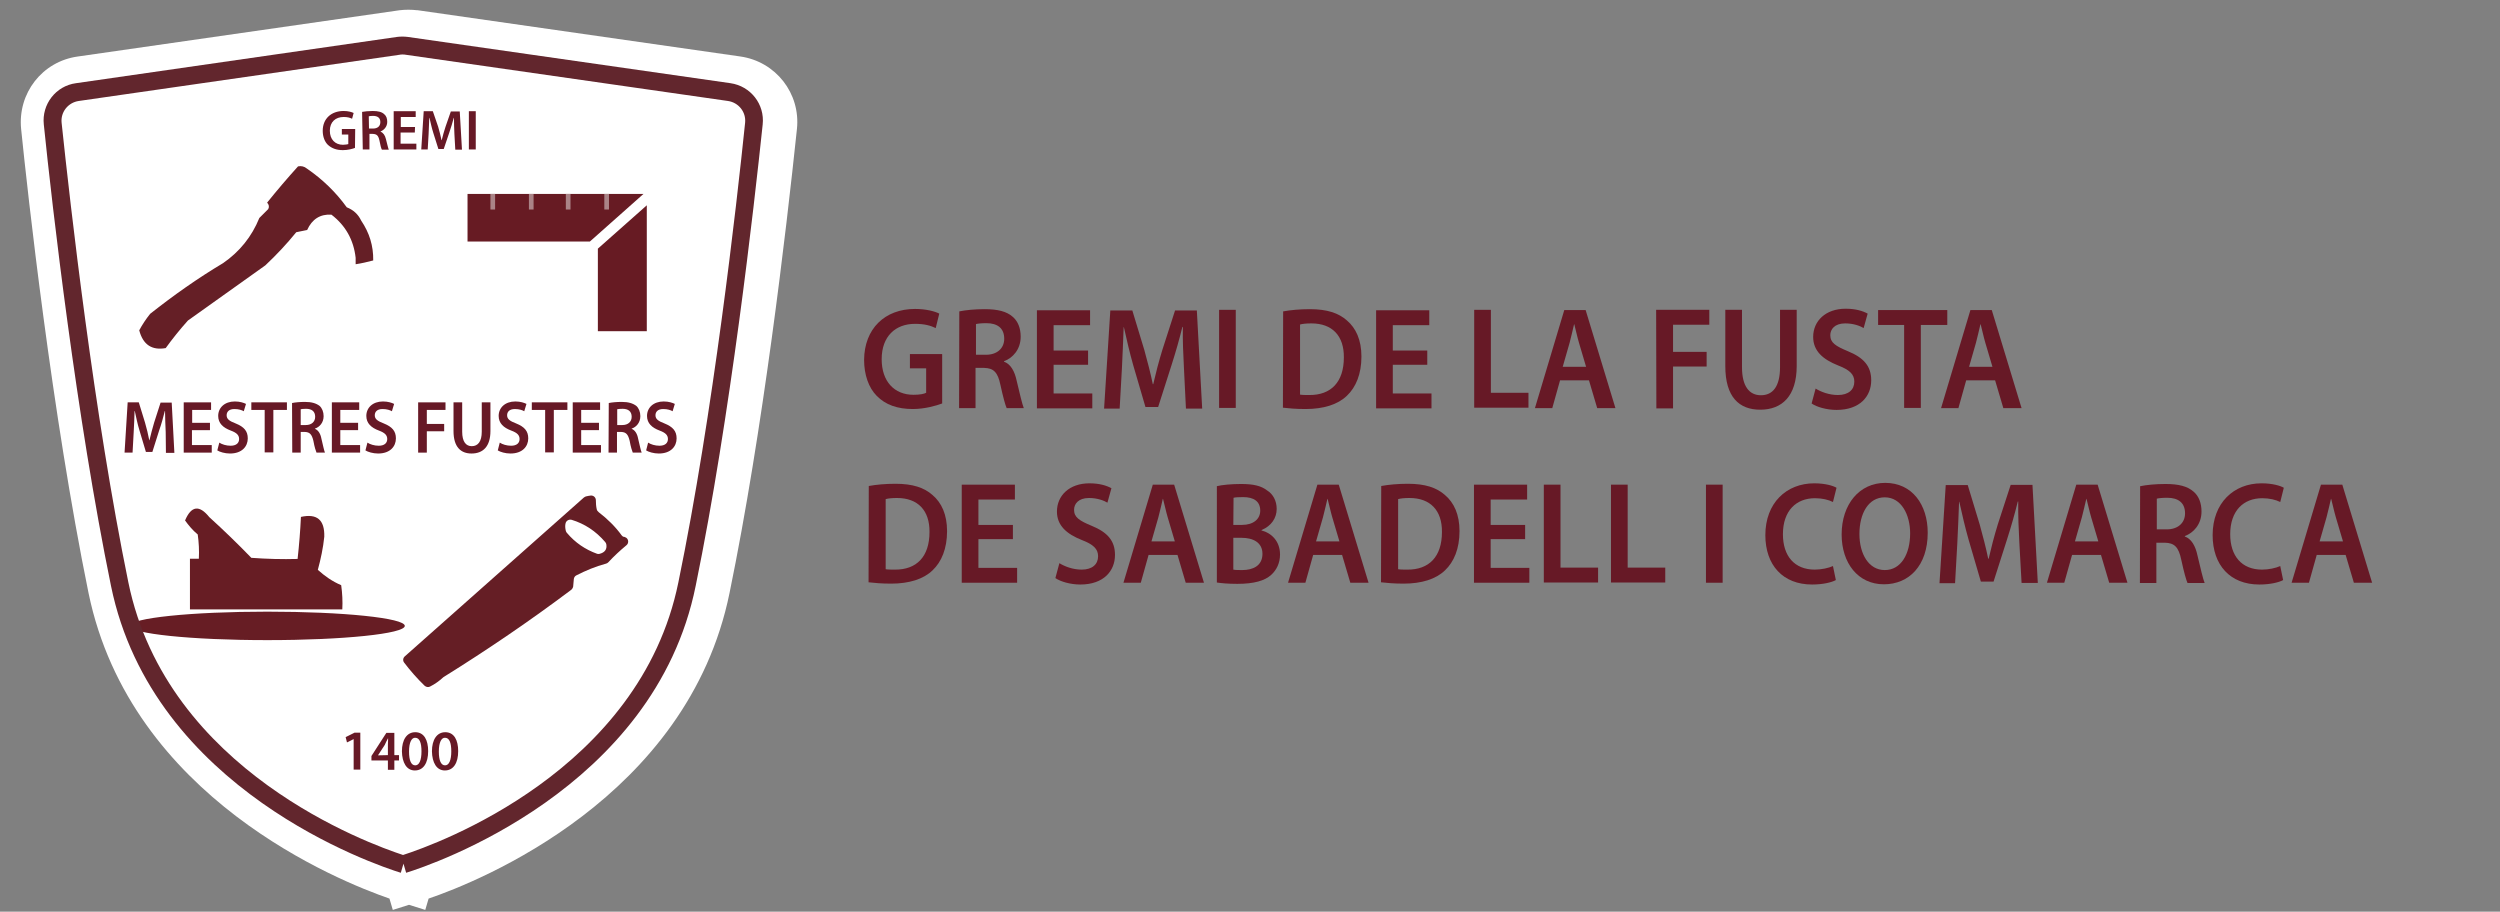 <?xml version="1.0" encoding="utf-8"?>
<!-- Generator: Adobe Illustrator 25.0.0, SVG Export Plug-In . SVG Version: 6.00 Build 0)  -->
<svg version="1.1" id="Capa_1" xmlns="http://www.w3.org/2000/svg" xmlns:xlink="http://www.w3.org/1999/xlink" x="0px" y="0px"
	 viewBox="0 0 1124 409.9" style="enable-background:new 0 0 1124 409.9;" xml:space="preserve">
<rect x="0" y="0" width="1124" height="409.9" fill="#808080" stroke="none"/>
<style type="text/css">
	.st0{fill:#FFFFFF;}
	.st1{fill-rule:evenodd;clip-rule:evenodd;fill:#671D24;}
	.st2{fill-rule:evenodd;clip-rule:evenodd;fill:#651E25;}
	.st3{fill-rule:evenodd;clip-rule:evenodd;fill:#651F26;}
	.st4{fill:#671926;}
	.st5{fill:#62262D;}
	.st6{fill-rule:evenodd;clip-rule:evenodd;fill:#671B23;}
	.st7{fill-rule:evenodd;clip-rule:evenodd;fill:#AA8487;}
</style>
<path class="st0" d="M332.9,25.4L187.8,4.6l-0.3,0c-2.6-0.3-5.2-0.3-7.8,0L35,25.4c-16,2.2-27.1,16.5-25.5,32.6
	c2.9,28.5,13.8,127.8,30.3,208.6C58.8,358.8,152.6,396.2,175.1,404l1.5,5.1l7.3-2.3l7.3,2.3l1.5-5.1
	c22.6-7.7,116.5-45.2,135.3-137.4c15-73,25.4-162,30.3-208.6C360,42,348.8,27.7,332.9,25.4z"/>
<g>
	<ellipse class="st1" cx="120.2" cy="281.4" rx="61.8" ry="6.4"/>
	<path class="st1" d="M88.9,240.3c0.5,3.6,0.7,7.2,0.5,10.9c-1.3,0-2.7,0-4,0c0,7.6,0,15.2,0,22.8c22.8,0,45.7,0,68.5,0
		c0.2-3.6,0-7.3-0.5-10.9c-4-1.7-7.4-4.1-10.5-6.9c1.3-4.8,2.4-9.9,2.9-14.9c0.2-7.6-3.3-10.5-10.5-8.9c-0.3,6.4-0.8,12.6-1.5,18.9
		c-6.9,0.2-13.9,0-20.8-0.5c-6.2-6.4-12.4-12.4-18.9-18.3c-4.5-5.6-8.1-5.1-10.9,1.5C84.8,236.2,86.6,238.4,88.9,240.3z"/>
</g>
<path class="st2" d="M279.5,240.7c-2.9-4-6.4-7.4-10.3-10.4c-0.4-0.3-0.8-0.8-0.9-1.3c-0.3-1.3-0.4-2.8-0.4-4.1c0-1.2-1-2.2-2.3-2.1
	c-0.8,0.1-1.4,0.2-2.2,0.4c-0.3,0.1-0.6,0.3-0.9,0.5L182,295.1c-0.8,0.7-1,1.9-0.3,2.8c2.8,3.7,5.9,7.2,9.2,10.4
	c0.7,0.6,1.6,0.8,2.4,0.4c2.2-1.1,4.3-2.6,6-4.2c0.1-0.1,0.2-0.1,0.3-0.2c19.6-12.2,38.7-25.2,57.2-39.1c0.5-0.4,0.8-1,0.9-1.5
	c0.1-1.2,0.2-2.4,0.3-3.4c0.1-0.7,0.5-1.3,1.1-1.6c4.3-2.2,8.6-4,13.4-5.3c0.4-0.1,0.7-0.3,1-0.6c2.6-2.8,5.3-5.3,8.2-7.7
	c1.2-1,0.9-3.1-0.7-3.6c-0.1,0-0.1,0-0.2-0.1C280.3,241.4,279.9,241.2,279.5,240.7z M268.5,249c-5.3-1.9-9.9-5-13.6-9.4
	c-0.2-0.2-0.4-0.5-0.5-0.9c-0.3-1.2-0.4-2.4-0.1-3.5c0.3-1.1,1.5-1.8,2.7-1.5c5.9,1.8,10.9,5.1,15.1,10c0.3,0.3,0.4,0.7,0.5,1
	c0.4,2.3-0.7,3.7-3,4.3C269.3,249.1,268.9,249.1,268.5,249z"/>
<path class="st3" d="M167.8,117.1c0.1-6.6-1.7-12.4-5.4-17.9c-1.4-2.9-3.5-4.8-6.5-6c-4.9-6.8-10.9-12.6-17.9-17.4
	c-1.2-1-2.6-1.3-4-1c-4.8,5.3-9.4,10.7-13.9,16.3c0.9,1,1,1.9,0.5,2.9c-1.3,1.3-2.7,2.7-4,4c-3.4,8.4-8.9,15.2-16.3,20.3
	c-11.4,6.8-22.3,14.5-32.8,22.8c-1.9,2.4-3.5,4.8-4.9,7.4c1.7,6.5,5.7,9.1,11.9,8c3.1-4.3,6.5-8.5,10-12.4
	c11.6-8.3,23.2-16.5,34.8-24.8c5-4.7,9.6-9.6,13.9-14.9c1.6-0.3,3.3-0.7,4.9-1c2.2-4.9,5.9-7.2,10.9-6.9c6.4,4.9,10,11.4,10.9,19.4
	c0,1,0,2,0,2.9C162.6,118.4,165.1,117.8,167.8,117.1z"/>
<g>
	<path class="st4" d="M423.6,181.4c-2.7,1-7.8,2.5-13.2,2.5c-6.9,0-12.3-1.9-16.2-5.9c-3.7-3.7-5.7-9.6-5.7-16.2
		c0.1-14,9.3-22.9,22.9-22.9c5,0,9,1.1,10.9,2.1l-1.6,6.5c-2.3-1.1-5-1.9-9.3-1.9c-8.8,0-15,5.6-15,15.9c0,10,5.7,16,14.3,16
		c2.8,0,4.8-0.4,5.7-0.9v-11h-7.3v-6.4h14.5V181.4z"/>
	<path class="st4" d="M431.3,140c2.9-0.6,7-1,11.4-1c5.9,0,9.9,1,12.7,3.5c2.3,2,3.5,5.1,3.5,8.9c0,5.7-3.6,9.6-7.5,11v0.2
		c3,1.1,4.8,4.3,5.7,8.6c1.3,5.5,2.5,10.6,3.2,12.3h-7.7c-0.6-1.3-1.6-4.9-2.8-10.4c-1.2-5.8-3.1-7.6-7.4-7.7h-3.8v18.1h-7.4
		L431.3,140L431.3,140z M438.8,159.5h4.5c5,0,8.2-2.9,8.2-7.2c0-4.8-3.1-7-8-7c-2.4,0-3.9,0.2-4.7,0.4L438.8,159.5L438.8,159.5z"/>
	<path class="st4" d="M489.2,164h-15.5v12.9h17.4v6.7h-24.9v-44.1h23.9v6.7h-16.4v11.4h15.5V164z"/>
	<path class="st4" d="M532.3,165.5c-0.3-5.7-0.6-12.5-0.5-18.5h-0.2c-1.3,5.3-3,11.3-4.8,16.9l-6.1,19.1H515l-5.5-18.8
		c-1.6-5.6-3-11.7-4.2-17.1h-0.1c-0.2,5.8-0.5,12.7-0.8,18.8l-1,17.8h-7l2.8-44.1h9.9l5.4,17.8c1.4,5.1,2.8,10.4,3.8,15.3h0.2
		c1.1-4.8,2.5-10.2,4.1-15.4l5.7-17.7h9.8l2.4,44.1h-7.3L532.3,165.5z"/>
	<path class="st4" d="M555.6,139.3v44.1h-7.5v-44.1L555.6,139.3L555.6,139.3z"/>
	<path class="st4" d="M576.9,140c3.3-0.6,7.5-1,12-1c7.7,0,12.9,1.7,16.7,5.1c4,3.4,6.5,8.7,6.5,16.2c0,7.9-2.5,13.8-6.5,17.6
		c-4.1,4-10.6,6-18.6,6c-4.4,0-7.6-0.3-10.2-0.6L576.9,140L576.9,140z M584.4,177.4c1,0.2,2.7,0.2,4.2,0.2
		c9.8,0.1,15.6-5.8,15.6-16.9c0.1-9.7-5.2-15.3-14.6-15.3c-2.4,0-4,0.2-5.1,0.5V177.4z"/>
	<path class="st4" d="M641.7,164h-15.5v12.9h17.4v6.7h-24.9v-44.1h23.9v6.7h-16.4v11.4h15.5V164z"/>
	<path class="st4" d="M662.8,139.3h7.5v37.3h16.9v6.7h-24.4V139.3z"/>
	<path class="st4" d="M701.4,171l-3.5,12.5h-7.8l13.2-44.1h9.6l13.4,44.1h-8.2l-3.7-12.5L701.4,171L701.4,171z M713.1,164.9
		l-3.2-10.8c-0.8-2.7-1.4-5.7-2.1-8.3h-0.1c-0.6,2.6-1.3,5.6-2,8.3l-3.1,10.8H713.1z"/>
	<path class="st4" d="M744.6,139.3h23.9v6.7h-16.3v12.2h15.1v6.6h-15.1v18.8h-7.5L744.6,139.3L744.6,139.3z"/>
	<path class="st4" d="M783.2,139.3v25.8c0,8.6,3.3,12.6,8.5,12.6c5.4,0,8.6-4,8.6-12.6v-25.8h7.5v25.2c0,13.6-6.6,19.7-16.4,19.7
		c-9.5,0-15.7-5.7-15.7-19.6v-25.3L783.2,139.3L783.2,139.3z"/>
	<path class="st4" d="M816.3,174.7c2.4,1.5,6.1,2.9,10,2.9c4.8,0,7.4-2.4,7.4-6c0-3.3-2.1-5.3-7.3-7.3c-6.8-2.7-11.2-6.5-11.2-12.8
		c0-7.2,5.6-12.7,14.6-12.7c4.5,0,7.7,1,9.9,2.2l-1.8,6.5c-1.5-0.9-4.4-2.1-8.3-2.1c-4.8,0-6.7,2.7-6.7,5.3c0,3.4,2.4,4.9,7.9,7.2
		c7.1,2.9,10.5,6.7,10.5,13.1c0,7.1-5,13.3-15.6,13.3c-4.4,0-8.9-1.3-11.2-2.9L816.3,174.7z"/>
	<path class="st4" d="M856.1,146.1h-11.7v-6.7h31.1v6.7h-11.9v37.3h-7.5V146.1z"/>
	<path class="st4" d="M884,171l-3.5,12.5h-7.8l13.2-44.1h9.6l13.4,44.1h-8.2L897,171L884,171L884,171z M895.8,164.9l-3.2-10.8
		c-0.8-2.7-1.4-5.7-2.1-8.3h-0.1c-0.6,2.6-1.3,5.6-2,8.3l-3.1,10.8H895.8z"/>
	<path class="st4" d="M390.6,218.5c3.3-0.6,7.5-1,12-1c7.7,0,12.9,1.7,16.7,5.1c4,3.4,6.5,8.7,6.5,16.2c0,7.9-2.5,13.8-6.5,17.6
		c-4.1,4-10.6,6-18.6,6c-4.4,0-7.6-0.3-10.2-0.6L390.6,218.5L390.6,218.5z M398.1,255.9c1,0.2,2.7,0.2,4.2,0.2
		c9.8,0.1,15.6-5.8,15.6-16.9c0.1-9.7-5.2-15.3-14.6-15.3c-2.4,0-4,0.2-5.1,0.5V255.9z"/>
	<path class="st4" d="M455.4,242.4h-15.5v12.9h17.4v6.7h-24.9v-44.1h23.9v6.7h-16.4V236h15.5V242.4z"/>
	<path class="st4" d="M476.3,253.2c2.4,1.5,6.1,2.9,10,2.9c4.8,0,7.4-2.4,7.4-6c0-3.3-2.1-5.3-7.3-7.3c-6.8-2.7-11.2-6.5-11.2-12.8
		c0-7.2,5.6-12.7,14.6-12.7c4.5,0,7.7,1,9.9,2.2l-1.8,6.5c-1.5-0.9-4.4-2.1-8.3-2.1c-4.8,0-6.7,2.7-6.7,5.3c0,3.4,2.4,4.9,7.9,7.2
		c7.1,2.9,10.5,6.7,10.5,13.1c0,7.1-5,13.3-15.6,13.3c-4.4,0-8.9-1.3-11.2-2.9L476.3,253.2z"/>
	<path class="st4" d="M516.4,249.5l-3.5,12.5h-7.8l13.2-44.1h9.6l13.4,44.1h-8.2l-3.7-12.5H516.4z M528.2,243.4l-3.2-10.8
		c-0.8-2.7-1.4-5.7-2.1-8.3h-0.1c-0.6,2.6-1.3,5.6-2,8.3l-3.1,10.8H528.2z"/>
	<path class="st4" d="M547,218.6c2.4-0.6,6.7-1,11-1c5.5,0,9,0.8,11.7,2.9c2.6,1.6,4.3,4.6,4.3,8.3c0,4.1-2.4,7.7-6.8,9.5v0.2
		c4.4,1.1,8.3,4.8,8.3,10.8c0,3.9-1.6,7-3.9,9.1c-2.9,2.7-7.8,4.1-15.3,4.1c-4.2,0-7.3-0.3-9.2-0.6V218.6z M554.5,236h3.9
		c5.2,0,8.2-2.7,8.2-6.4c0-4.2-2.9-6.1-7.7-6.1c-2.2,0-3.5,0.1-4.3,0.3L554.5,236L554.5,236z M554.5,256.1c1,0.2,2.3,0.2,4,0.2
		c4.8,0,9.1-1.9,9.1-7.3c0-5.1-4.2-7.2-9.4-7.2h-3.7L554.5,256.1L554.5,256.1z"/>
	<path class="st4" d="M590.4,249.5l-3.5,12.5h-7.8l13.2-44.1h9.6l13.4,44.1h-8.2l-3.7-12.5H590.4z M602.2,243.4l-3.2-10.8
		c-0.8-2.7-1.4-5.7-2.1-8.3h-0.1c-0.6,2.6-1.3,5.6-2,8.3l-3.1,10.8H602.2z"/>
	<path class="st4" d="M621,218.5c3.3-0.6,7.5-1,12-1c7.7,0,12.9,1.7,16.7,5.1c4,3.4,6.5,8.7,6.5,16.2c0,7.9-2.5,13.8-6.5,17.6
		c-4.1,4-10.6,6-18.6,6c-4.4,0-7.6-0.3-10.2-0.6L621,218.5L621,218.5z M628.5,255.9c1,0.2,2.7,0.2,4.2,0.2
		c9.8,0.1,15.6-5.8,15.6-16.9c0.1-9.7-5.2-15.3-14.6-15.3c-2.4,0-4,0.2-5.1,0.5V255.9z"/>
	<path class="st4" d="M685.7,242.4h-15.5v12.9h17.4v6.7h-24.9v-44.1h23.9v6.7h-16.4V236h15.5V242.4z"/>
	<path class="st4" d="M694.1,217.9h7.5v37.3h16.9v6.7h-24.4V217.9z"/>
	<path class="st4" d="M724.3,217.9h7.5v37.3h16.9v6.7h-24.4V217.9z"/>
	<path class="st4" d="M774.5,217.9V262H767v-44.1H774.5z"/>
	<path class="st4" d="M825.4,260.8c-1.8,1-5.7,2-10.7,2c-13.1,0-21-8.7-21-22.2c0-14.5,9.5-23.3,22-23.3c4.9,0,8.5,1.1,10,2
		l-1.6,6.4c-2-1-4.8-1.7-8.1-1.7c-8.4,0-14.4,5.6-14.4,16.2c0,9.8,5.2,15.9,14.3,15.9c3,0,6.2-0.7,8.2-1.6L825.4,260.8z"/>
	<path class="st4" d="M866.7,239.5c0,14.8-8.4,23.2-19.7,23.2c-11.7,0-19-9.6-19-22.4c0-13.6,8-23.2,19.6-23.2
		C859.7,217.1,866.7,226.9,866.7,239.5z M836,240.1c0,9,4.2,16.2,11.4,16.2c7.3,0,11.4-7.2,11.4-16.5c0-8.3-3.9-16.2-11.4-16.2
		C840,223.6,836,230.9,836,240.1z"/>
	<path class="st4" d="M907.9,244c-0.3-5.7-0.6-12.5-0.5-18.5h-0.2c-1.3,5.3-3,11.3-4.8,16.9l-6.1,19.1h-5.7l-5.5-18.8
		c-1.6-5.6-3-11.7-4.2-17.1h-0.1c-0.2,5.8-0.5,12.7-0.8,18.8l-1,17.8h-7l2.8-44.1h9.9l5.4,17.8c1.4,5.1,2.8,10.4,3.8,15.3h0.2
		c1.1-4.8,2.5-10.2,4.1-15.4L904,218h9.8l2.4,44.1h-7.3L907.9,244z"/>
	<path class="st4" d="M931.6,249.5l-3.5,12.5h-7.8l13.2-44.1h9.6l13.4,44.1h-8.2l-3.7-12.5H931.6z M943.4,243.4l-3.2-10.8
		c-0.8-2.7-1.4-5.7-2.1-8.3H938c-0.6,2.6-1.3,5.6-2,8.3l-3.1,10.8H943.4z"/>
	<path class="st4" d="M962.2,218.6c2.9-0.6,7-1,11.4-1c5.9,0,9.9,1,12.7,3.5c2.3,2,3.5,5.1,3.5,8.9c0,5.7-3.6,9.6-7.5,11v0.2
		c3,1.1,4.8,4.3,5.7,8.6c1.3,5.5,2.5,10.6,3.2,12.3h-7.7c-0.6-1.3-1.6-4.9-2.8-10.4c-1.2-5.8-3.1-7.6-7.4-7.7h-3.8v18.1h-7.4
		L962.2,218.6L962.2,218.6z M969.7,238h4.5c5,0,8.2-2.9,8.2-7.2c0-4.8-3.1-7-8-7c-2.4,0-3.9,0.2-4.7,0.4L969.7,238L969.7,238z"/>
	<path class="st4" d="M1026.5,260.8c-1.8,1-5.7,2-10.7,2c-13.1,0-21-8.7-21-22.2c0-14.5,9.5-23.3,22-23.3c4.9,0,8.5,1.1,10,2
		l-1.6,6.4c-2-1-4.8-1.7-8.1-1.7c-8.4,0-14.4,5.6-14.4,16.2c0,9.8,5.2,15.9,14.3,15.9c3,0,6.2-0.7,8.2-1.6L1026.5,260.8z"/>
	<path class="st4" d="M1041.6,249.5l-3.5,12.5h-7.8l13.2-44.1h9.6l13.4,44.1h-8.2l-3.7-12.5H1041.6z M1053.4,243.4l-3.2-10.8
		c-0.8-2.7-1.4-5.7-2.1-8.3h-0.1c-0.6,2.6-1.3,5.6-2,8.3l-3.1,10.8H1053.4z"/>
</g>
<g>
	<path class="st4" d="M74.5,194.3c-0.1-2.9-0.3-6.5-0.3-9.5h-0.1c-0.7,2.8-1.5,5.8-2.5,8.6l-3.1,9.8h-2.9l-2.9-9.7
		c-0.9-2.9-1.5-6-2.1-8.7h-0.1c-0.1,2.9-0.2,6.6-0.4,9.6l-0.5,9.1H56l1.4-22.6h5l2.8,9.1c0.8,2.7,1.4,5.3,1.9,7.9h0.1
		c0.6-2.5,1.3-5.2,2.1-7.9l2.9-9h5l1.2,22.6h-3.8L74.5,194.3z"/>
	<path class="st4" d="M94.3,193.4h-8v6.7h8.9v3.4H82.6v-22.6h12.3v3.4h-8.5v5.8h8V193.4z"/>
	<path class="st4" d="M98.6,199c1.2,0.8,3.1,1.4,5.1,1.4c2.5,0,3.8-1.2,3.8-3c0-1.7-1-2.8-3.7-3.8c-3.5-1.3-5.7-3.3-5.7-6.6
		c0-3.7,2.9-6.5,7.5-6.5c2.3,0,4,0.6,5,1.1l-1,3.3c-0.8-0.5-2.3-1-4.2-1c-2.5,0-3.5,1.3-3.5,2.8c0,1.7,1.2,2.6,4.1,3.7
		c3.7,1.5,5.4,3.4,5.4,6.7c0,3.6-2.6,6.8-8,6.8c-2.3,0-4.6-0.7-5.7-1.4L98.6,199z"/>
	<path class="st4" d="M119,184.3h-6v-3.4h16v3.4h-6.1v19.1H119C119,203.4,119,184.3,119,184.3z"/>
	<path class="st4" d="M131.3,181.2c1.4-0.3,3.6-0.5,5.8-0.5c3,0,5,0.6,6.6,1.8c1.1,1,1.8,2.7,1.8,4.6c0,2.9-1.8,4.9-3.9,5.6v0.1
		c1.5,0.6,2.5,2.2,2.9,4.4c0.7,2.9,1.2,5.4,1.6,6.3h-3.8c-0.3-0.7-0.9-2.5-1.4-5.3c-0.7-2.9-1.6-3.9-3.8-4h-1.9v9.3h-3.8
		L131.3,181.2L131.3,181.2z M135.2,191.1h2.3c2.6,0,4.2-1.5,4.2-3.7c0-2.5-1.6-3.6-4.1-3.6c-1.2,0-2,0.1-2.4,0.2V191.1L135.2,191.1z
		"/>
	<path class="st4" d="M161,193.4h-8v6.7h8.9v3.4h-12.7v-22.6h12.3v3.4H153v5.8h8V193.4z"/>
	<path class="st4" d="M165.2,199c1.2,0.8,3.1,1.4,5.1,1.4c2.5,0,3.8-1.2,3.8-3c0-1.7-1-2.8-3.7-3.8c-3.5-1.3-5.7-3.3-5.7-6.6
		c0-3.7,2.9-6.5,7.5-6.5c2.3,0,4,0.6,5,1.1l-1,3.3c-0.8-0.5-2.3-1-4.2-1c-2.5,0-3.5,1.3-3.5,2.8c0,1.7,1.2,2.6,4.1,3.7
		c3.7,1.5,5.4,3.4,5.4,6.7c0,3.6-2.6,6.8-8,6.8c-2.3,0-4.6-0.7-5.7-1.4L165.2,199z"/>
	<path class="st4" d="M188,180.9h12.3v3.4h-8.4v6.3h7.8v3.3h-7.8v9.6H188L188,180.9L188,180.9z"/>
	<path class="st4" d="M207.8,180.9v13.2c0,4.5,1.7,6.5,4.3,6.5c2.8,0,4.5-2.1,4.5-6.5v-13.2h3.9v12.9c0,6.9-3.3,10.1-8.5,10.1
		c-4.8,0-8.1-2.9-8.1-10.1v-12.9H207.8z"/>
	<path class="st4" d="M224.7,199c1.2,0.8,3.1,1.4,5.1,1.4c2.5,0,3.8-1.2,3.8-3c0-1.7-1-2.8-3.7-3.8c-3.5-1.3-5.7-3.3-5.7-6.6
		c0-3.7,2.9-6.5,7.5-6.5c2.3,0,4,0.6,5,1.1l-1,3.3c-0.8-0.5-2.3-1-4.2-1c-2.5,0-3.5,1.3-3.5,2.8c0,1.7,1.2,2.6,4.1,3.7
		c3.7,1.5,5.4,3.4,5.4,6.7c0,3.6-2.6,6.8-8,6.8c-2.3,0-4.6-0.7-5.7-1.4L224.7,199z"/>
	<path class="st4" d="M245.1,184.3h-6v-3.4h16v3.4H249v19.1h-3.9V184.3z"/>
	<path class="st4" d="M269.3,193.4h-8v6.7h8.9v3.4h-12.7v-22.6h12.3v3.4h-8.5v5.8h8V193.4z"/>
	<path class="st4" d="M273.7,181.2c1.4-0.3,3.6-0.5,5.8-0.5c3,0,5,0.6,6.6,1.8c1.1,1,1.8,2.7,1.8,4.6c0,2.9-1.8,4.9-3.9,5.6v0.1
		c1.5,0.6,2.5,2.2,2.9,4.4c0.7,2.9,1.2,5.4,1.6,6.3h-4c-0.3-0.7-0.9-2.5-1.4-5.3c-0.7-2.9-1.6-3.9-3.8-4h-1.9v9.3h-3.8L273.7,181.2
		L273.7,181.2z M277.5,191.1h2.3c2.6,0,4.2-1.5,4.2-3.7c0-2.5-1.6-3.6-4.1-3.6c-1.2,0-2,0.1-2.4,0.2V191.1z"/>
	<path class="st4" d="M291.4,199c1.2,0.8,3.1,1.4,5.1,1.4c2.5,0,3.8-1.2,3.8-3c0-1.7-1-2.8-3.7-3.8c-3.5-1.3-5.7-3.3-5.7-6.6
		c0-3.7,2.9-6.5,7.5-6.5c2.3,0,4,0.6,5,1.1l-1,3.3c-0.8-0.5-2.3-1-4.2-1c-2.5,0-3.5,1.3-3.5,2.8c0,1.7,1.2,2.6,4.1,3.7
		c3.7,1.5,5.4,3.4,5.4,6.7c0,3.6-2.6,6.8-8,6.8c-2.3,0-4.6-0.7-5.7-1.4L291.4,199z"/>
</g>
<g>
	<path class="st4" d="M159,332.3L159,332.3l-3,1.5l-0.6-2.4l4-2h2.6v16.6H159L159,332.3L159,332.3z"/>
	<path class="st4" d="M174.4,346.1v-4.2h-7.4v-2l6.7-10.4h3.6v10h2.1v2.4h-2.1v4.2H174.4z M174.4,339.5v-4.6c0-1,0.1-1.9,0.1-2.9
		h-0.1c-0.5,1-1,1.9-1.4,2.9l-3,4.6v0.1L174.4,339.5L174.4,339.5z"/>
	<path class="st4" d="M192.5,337.7c0,5.3-2.1,8.7-6,8.7c-3.7,0-5.7-3.5-5.8-8.6c0-5.2,2.2-8.6,6-8.6
		C190.7,329.2,192.5,332.8,192.5,337.7z M183.9,337.9c0,4.1,1,6.2,2.8,6.2c1.8,0,2.8-2.3,2.8-6.3c0-3.9-0.9-6.1-2.8-6.1
		C185.1,331.6,183.9,333.7,183.9,337.9z"/>
	<path class="st4" d="M206,337.7c0,5.3-2.1,8.7-6,8.7c-3.7,0-5.7-3.5-5.8-8.6c0-5.2,2.2-8.6,6-8.6C204.2,329.2,206,332.8,206,337.7z
		 M197.3,337.9c0,4.1,1,6.2,2.8,6.2c1.8,0,2.8-2.3,2.8-6.3c0-3.9-0.9-6.1-2.8-6.1C198.5,331.6,197.3,333.7,197.3,337.9z"/>
</g>
<g>
	<path class="st4" d="M159.6,66.5c-1,0.4-3.2,1-5.4,1c-2.9,0-5-0.8-6.7-2.3c-1.5-1.4-2.4-3.7-2.4-6.4c0-5.4,3.8-8.9,9.4-8.9
		c2.1,0,3.7,0.5,4.5,0.9l-0.7,2.6c-1-0.5-2.1-0.8-3.8-0.8c-3.6,0-6.2,2.2-6.2,6.2c0,3.9,2.4,6.3,5.9,6.3c1.1,0,1.9-0.2,2.4-0.3v-4.3
		h-2.9v-2.5h6L159.6,66.5L159.6,66.5z"/>
	<path class="st4" d="M162.8,50.3c1.1-0.2,2.9-0.4,4.7-0.4c2.5,0,4.1,0.4,5.2,1.4c1,0.8,1.4,2,1.4,3.5c0,2.2-1.5,3.7-3,4.3v0.1
		c1.2,0.5,2,1.6,2.4,3.3c0.6,2.2,1,4.2,1.3,4.8h-3.1c-0.3-0.5-0.7-1.9-1.1-4.1c-0.5-2.3-1.2-2.9-3-3h-1.5v7h-3L162.8,50.3
		L162.8,50.3z M165.9,57.8h1.8c2.1,0,3.3-1.1,3.3-2.9c0-1.9-1.2-2.8-3.3-2.8c-1,0-1.6,0.1-1.9,0.2L165.9,57.8L165.9,57.8z"/>
	<path class="st4" d="M186.5,59.6h-6.4v5h7.1v2.6h-10.2V50h9.9v2.6h-6.7v4.5h6.4L186.5,59.6L186.5,59.6z"/>
	<path class="st4" d="M204.3,60.2c-0.1-2.2-0.2-4.9-0.2-7.2H204c-0.6,2.1-1.2,4.4-2,6.6l-2.5,7.4h-2.4l-2.3-7.3
		c-0.7-2.2-1.2-4.6-1.7-6.7h-0.1c-0.1,2.3-0.2,4.9-0.3,7.3l-0.4,6.9h-2.9l1.1-17.2h4.1L197,57c0.6,2,1.1,4.1,1.5,6h0.1
		c0.5-1.9,1-4,1.7-6l2.4-6.9h4l1,17.2h-3L204.3,60.2z"/>
	<path class="st4" d="M213.9,50v17.2h-3.1V50H213.9z"/>
</g>
<path class="st5" d="M182.6,392.4l-1.2-4.1l-1.2,4.1c-11.3-3.5-111.5-37.1-130.3-129C34.3,187.3,23.5,93.1,19.7,56
	c-1-9.1,5.4-17.4,14.5-18.6l144.3-20.8c1.6-0.2,3.2-0.2,4.8,0l145.1,20.8c9.1,1.3,15.5,9.5,14.5,18.6
	c-3.9,37.1-14.5,131.3-30.1,207.3C294.3,355.2,193.9,388.9,182.6,392.4z M181,24.5c-0.5,0-0.9,0-1.2,0.1L35.4,45.4
	c-4.8,0.7-8.2,5-7.7,9.8c3.9,37,14.5,130.9,30,206.6c17.4,85,108.4,117.6,123.5,122.6c15.2-4.9,106.5-37.7,123.8-122.6
	C320.6,186.1,331.2,92,335,55.2c0.5-4.8-2.9-9.1-7.7-9.8l-145-20.8C181.9,24.5,181.5,24.5,181,24.5z"/>
<g>
	<g>
		<polygon class="st6" points="289.3,87.2 268.8,87.2 210.2,87.2 210.2,108.6 265.2,108.6 		"/>
		<polygon class="st6" points="268.8,111.8 268.8,148.9 290.8,148.9 290.8,108.6 290.8,92.3 		"/>
	</g>
	<rect x="220.5" y="87.2" class="st7" width="2.1" height="7"/>
	<rect x="237.8" y="87.2" class="st7" width="2.1" height="7"/>
	<rect x="254.4" y="87.2" class="st7" width="2.1" height="7"/>
	<rect x="271.7" y="87.2" class="st7" width="2.1" height="7"/>
</g>
</svg>
